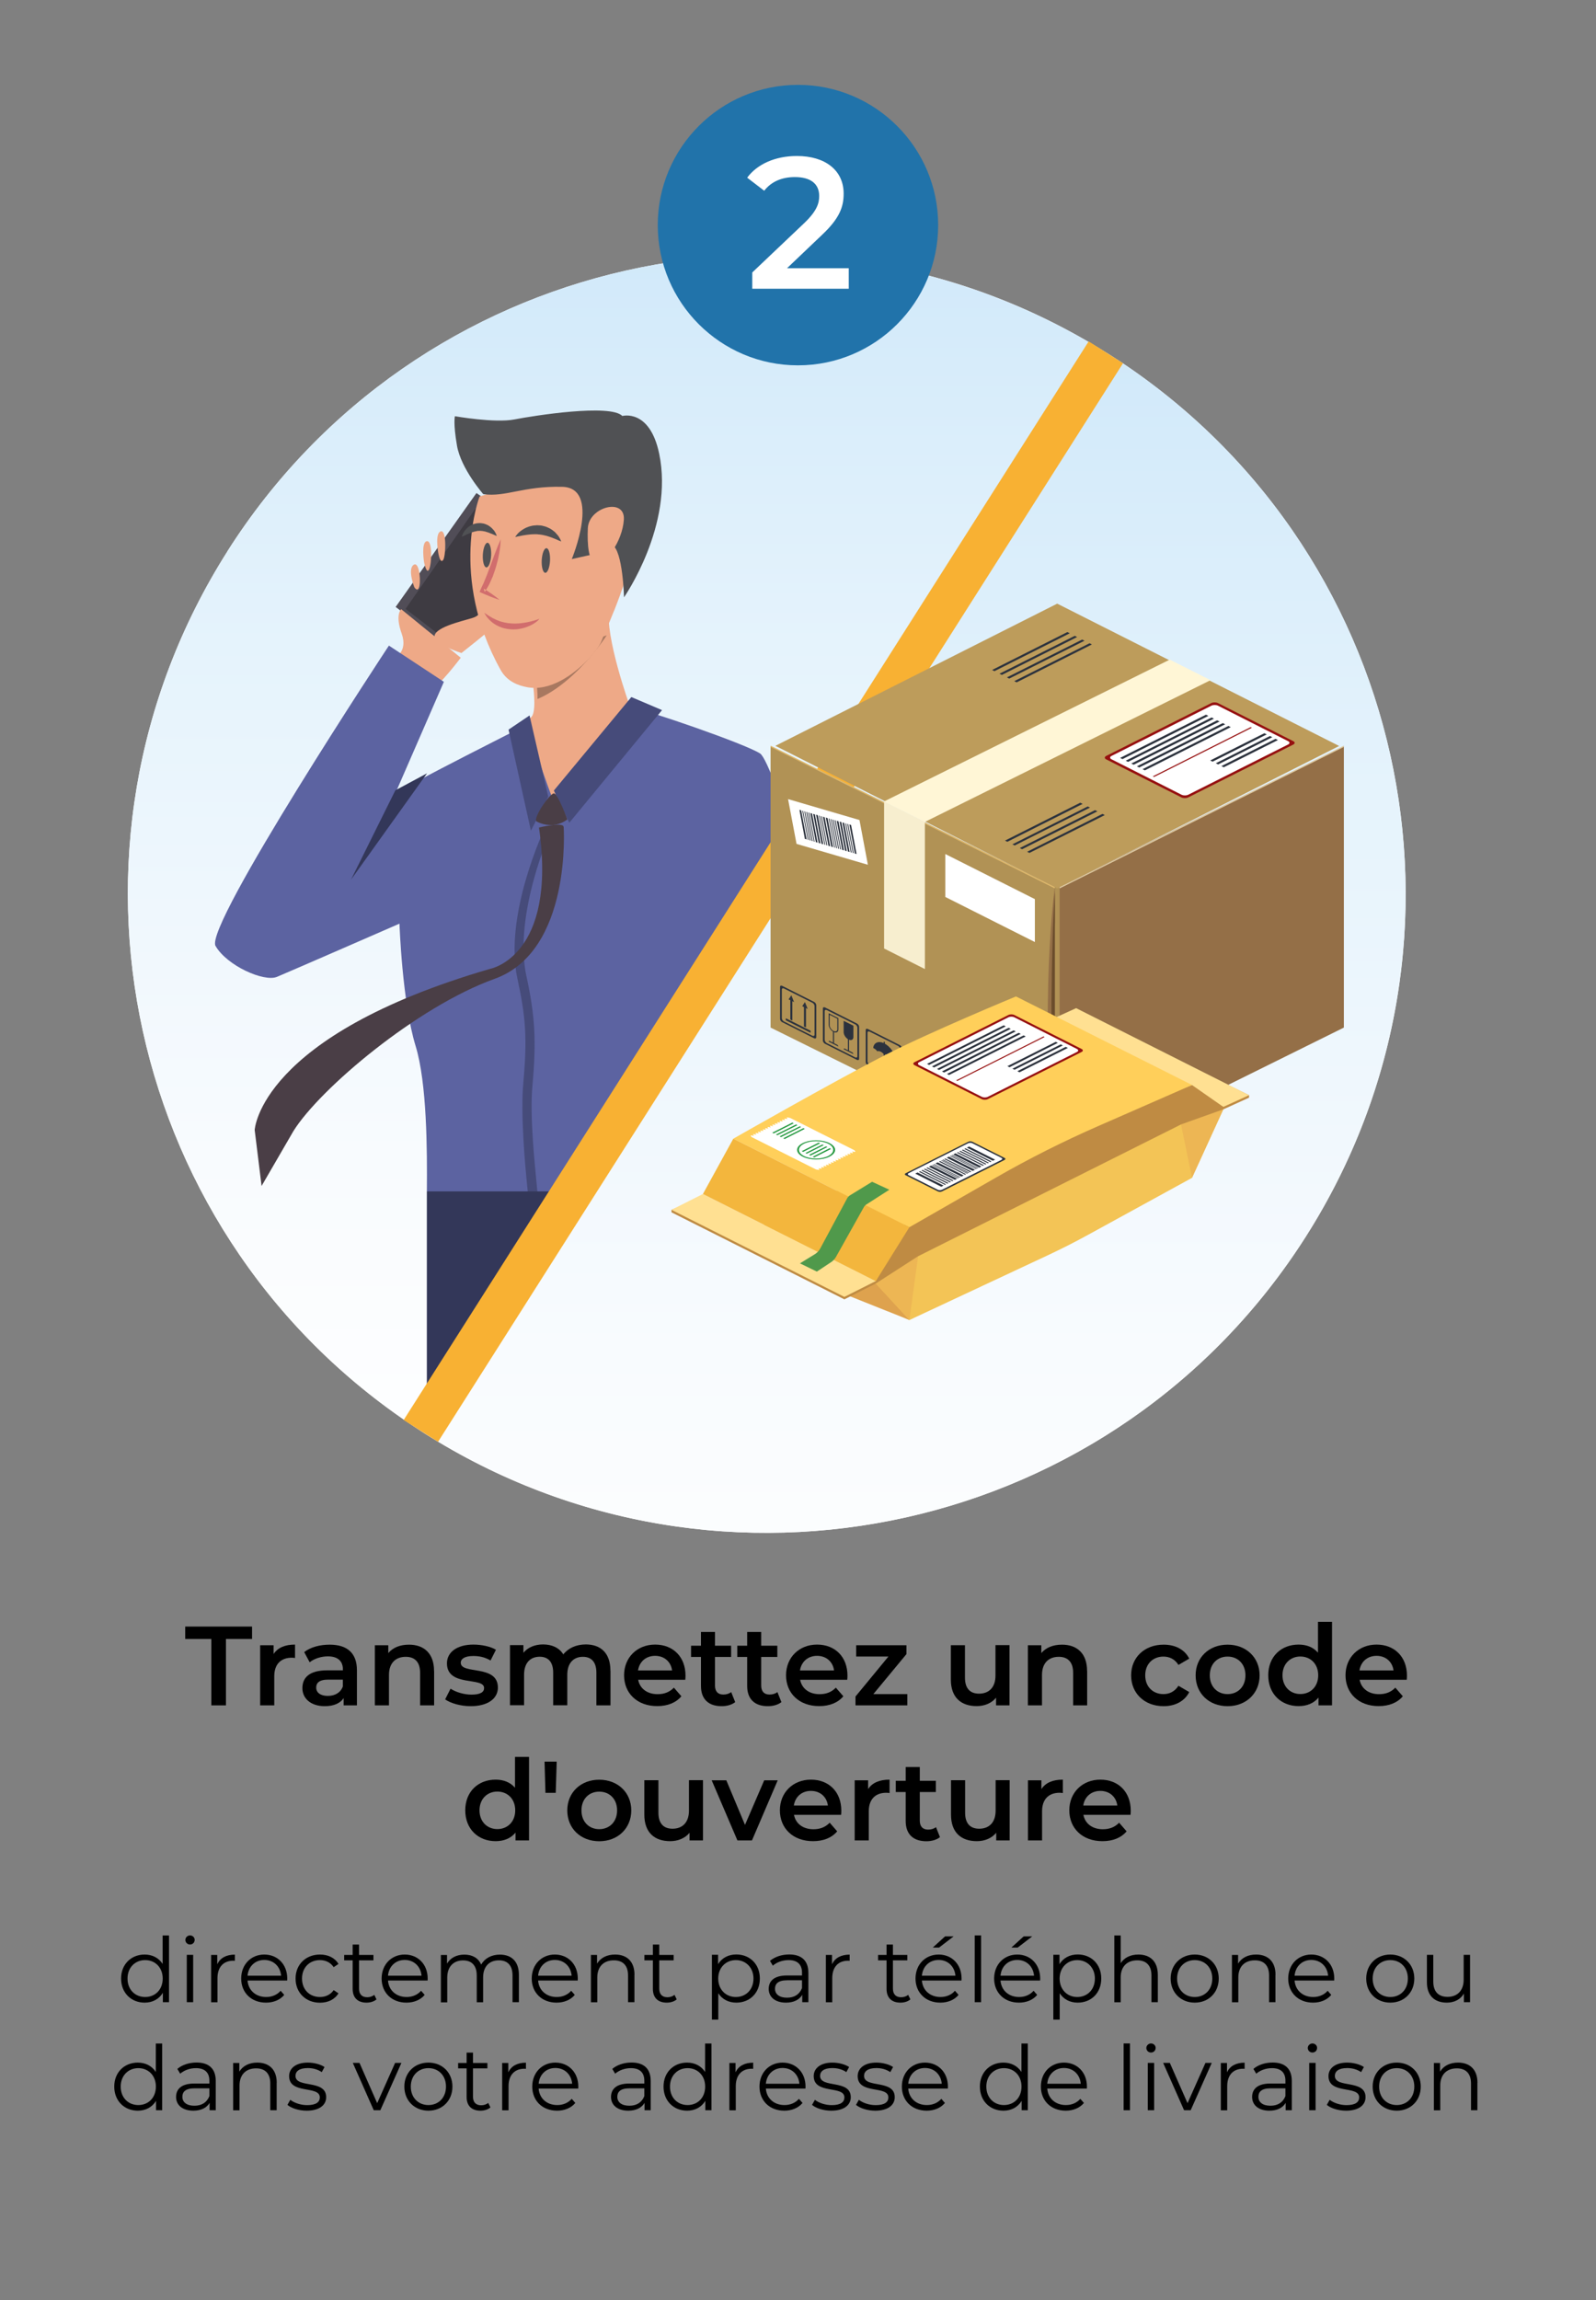 <?xml version="1.0" encoding="UTF-8"?>
<svg id="Calque_2" data-name="Calque 2" xmlns="http://www.w3.org/2000/svg" xmlns:xlink="http://www.w3.org/1999/xlink" viewBox="0 0 212.75 306.56">
  <rect x="0" y="0" width="212.75" height="306.56" fill="#808080" stroke="none"/>
  <defs>
    <style>
      .cls-1 {
        fill: none;
      }

      .cls-2 {
        clip-path: url(#clippath);
      }

      .cls-3 {
        fill: #f8b133;
      }

      .cls-4, .cls-5 {
        fill: #fff;
      }

      .cls-6 {
        fill: #979797;
      }

      .cls-7, .cls-8 {
        fill: #b19255;
      }

      .cls-9 {
        fill: #2173aa;
      }

      .cls-10 {
        fill: #868686;
      }

      .cls-11 {
        fill: url(#Dégradé_sans_nom_10);
      }

      .cls-12 {
        clip-path: url(#clippath-1);
      }

      .cls-13 {
        clip-path: url(#clippath-4);
      }

      .cls-14 {
        clip-path: url(#clippath-3);
      }

      .cls-15 {
        clip-path: url(#clippath-2);
      }

      .cls-16 {
        clip-path: url(#clippath-5);
      }

      .cls-17 {
        fill: url(#Dégradé_sans_nom_10-2);
      }

      .cls-18 {
        fill: #f7eecf;
      }

      .cls-18, .cls-19, .cls-20, .cls-21, .cls-22, .cls-23, .cls-24, .cls-25, .cls-26, .cls-27, .cls-28, .cls-29, .cls-30, .cls-31, .cls-32, .cls-33, .cls-34, .cls-35, .cls-36, .cls-37, .cls-8, .cls-38, .cls-39, .cls-40, .cls-41, .cls-42, .cls-5, .cls-43, .cls-44, .cls-45, .cls-46 {
        fill-rule: evenodd;
      }

      .cls-19 {
        fill: #f3b63d;
      }

      .cls-20 {
        fill: #2c323d;
      }

      .cls-21 {
        fill: #5c63a1;
      }

      .cls-22 {
        fill: #4a3e46;
      }

      .cls-23 {
        fill: #505154;
      }

      .cls-24 {
        fill: #259940;
      }

      .cls-25 {
        fill: #50994b;
      }

      .cls-26 {
        fill: #514d57;
      }

      .cls-27 {
        fill: #464b7a;
      }

      .cls-28 {
        fill: #94816c;
      }

      .cls-29 {
        fill: #3e3b42;
      }

      .cls-30 {
        fill: #961010;
      }

      .cls-31 {
        fill: #a87860;
      }

      .cls-32 {
        fill: #e0cca4;
      }

      .cls-33 {
        fill: #e0b96c;
      }

      .cls-34 {
        fill: #d16d6d;
      }

      .cls-35 {
        fill: #dea24e;
      }

      .cls-36 {
        fill: #bd9c5b;
      }

      .cls-37 {
        fill: #bf8b43;
      }

      .cls-38 {
        fill: #6b4d2c;
      }

      .cls-39 {
        fill: #333759;
      }

      .cls-40 {
        fill: #946f47;
      }

      .cls-41 {
        fill: #fff6d6;
      }

      .cls-42 {
        fill: #f3c456;
      }

      .cls-43 {
        fill: #eea987;
      }

      .cls-44 {
        fill: #ffe092;
      }

      .cls-45 {
        fill: #edb654;
      }

      .cls-46 {
        fill: #ffcf5a;
      }
    </style>
    <clipPath id="clippath">
      <path class="cls-1" d="m30.33,73.46c-25.12,39.55-13.57,91.92,25.77,117.25L147.41,46.96c-39.65-24.84-91.97-13.05-117.09,26.5"/>
    </clipPath>
    <linearGradient id="Dégradé_sans_nom_10" data-name="Dégradé sans nom 10" x1="-2693.59" y1="-6775.64" x2="-2693.17" y2="-6775.64" gradientTransform="translate(-3532430.16 -1404116.31) rotate(-90) scale(521.35 -521.35)" gradientUnits="userSpaceOnUse">
      <stop offset="0" stop-color="#fff"/>
      <stop offset=".22" stop-color="#f8fbfe"/>
      <stop offset=".54" stop-color="#e5f3fc"/>
      <stop offset=".91" stop-color="#c7e4f8"/>
      <stop offset="1" stop-color="#bfe1f8"/>
    </linearGradient>
    <clipPath id="clippath-1">
      <path class="cls-1" d="m174.09,164.78c25.22-39.7,13.48-92.33-26.22-117.54-.15-.1-.3-.19-.45-.28L56.1,190.71c.15.1.3.2.45.29,39.7,25.22,92.32,13.48,117.54-26.22"/>
    </clipPath>
    <linearGradient id="Dégradé_sans_nom_10-2" data-name="Dégradé sans nom 10" x1="-2693.41" y1="-6775.02" x2="-2692.99" y2="-6775.02" gradientTransform="translate(-3684253.2 -1464487.38) rotate(-90) scale(543.82 -543.82)" xlink:href="#Dégradé_sans_nom_10"/>
    <clipPath id="clippath-2">
      <polyline class="cls-1" points="97.75 175.92 163.07 175.92 163.07 144.61 97.75 144.61 97.75 175.92"/>
    </clipPath>
    <clipPath id="clippath-3">
      <polyline class="cls-1" points="111.8 175.92 121.22 175.92 121.22 171.06 111.8 171.06 111.8 175.92"/>
    </clipPath>
    <clipPath id="clippath-4">
      <polyline class="cls-1" points="140.03 147.85 166.5 147.85 166.5 134.69 140.03 134.69 140.03 147.85"/>
    </clipPath>
    <clipPath id="clippath-5">
      <polyline class="cls-1" points="140.03 147.52 166.5 147.52 166.5 134.36 140.03 134.36 140.03 147.52"/>
    </clipPath>
  </defs>
  <g id="Calque_1-2" data-name="Calque 1">
    <g>
      <g>
        <path d="m22.53,257.94v8.9h-.82v-1.25c-.52.85-1.39,1.31-2.43,1.31-1.8,0-3.14-1.31-3.14-3.21s1.34-3.2,3.14-3.2c1.01,0,1.87.43,2.4,1.25v-3.79h.85Zm-.84,5.75c0-1.48-1.01-2.46-2.34-2.46s-2.35.98-2.35,2.46,1.01,2.46,2.35,2.46,2.34-.98,2.34-2.46Z"/>
        <path d="m24.71,258.54c0-.32.28-.6.62-.6s.62.26.62.59c0,.35-.26.62-.62.62s-.62-.28-.62-.61Zm.19,1.99h.85v6.31h-.85v-6.31Z"/>
        <path d="m31.31,260.49v.83c-.07,0-.14-.01-.2-.01-1.32,0-2.12.84-2.12,2.33v3.21h-.85v-6.31h.82v1.24c.4-.84,1.2-1.28,2.36-1.28Z"/>
        <path d="m38.28,263.95h-5.28c.1,1.32,1.1,2.2,2.48,2.2.77,0,1.45-.28,1.93-.83l.48.55c-.56.67-1.44,1.03-2.43,1.03-1.97,0-3.31-1.34-3.31-3.21s1.31-3.2,3.08-3.2,3.06,1.31,3.06,3.2c0,.07-.01.17-.01.26Zm-5.28-.64h4.47c-.11-1.24-1.01-2.1-2.24-2.1s-2.12.86-2.23,2.1Z"/>
        <path d="m39.4,263.69c0-1.88,1.37-3.2,3.25-3.2,1.07,0,1.97.42,2.47,1.25l-.64.43c-.43-.64-1.1-.94-1.83-.94-1.38,0-2.39.98-2.39,2.46s1.01,2.46,2.39,2.46c.73,0,1.4-.29,1.83-.92l.64.43c-.5.82-1.4,1.25-2.47,1.25-1.88,0-3.25-1.33-3.25-3.21Z"/>
        <path d="m50.19,266.46c-.34.3-.84.44-1.33.44-1.19,0-1.85-.67-1.85-1.83v-3.81h-1.13v-.72h1.13v-1.38h.85v1.38h1.92v.72h-1.92v3.77c0,.74.38,1.15,1.09,1.15.35,0,.7-.11.94-.32l.3.61Z"/>
        <path d="m57,263.95h-5.28c.1,1.32,1.1,2.2,2.48,2.2.77,0,1.45-.28,1.93-.83l.48.55c-.56.67-1.44,1.03-2.43,1.03-1.97,0-3.31-1.34-3.31-3.21s1.31-3.2,3.08-3.2,3.06,1.31,3.06,3.2c0,.07-.01.17-.01.26Zm-5.28-.64h4.47c-.11-1.24-1.01-2.1-2.24-2.1s-2.12.86-2.23,2.1Z"/>
        <path d="m69.17,263.18v3.66h-.85v-3.57c0-1.33-.67-2.01-1.81-2.01-1.3,0-2.11.84-2.11,2.28v3.31h-.85v-3.57c0-1.33-.67-2.01-1.82-2.01-1.28,0-2.11.84-2.11,2.28v3.31h-.85v-6.31h.82v1.15c.44-.76,1.26-1.2,2.31-1.2s1.86.44,2.24,1.33c.46-.82,1.36-1.33,2.49-1.33,1.54,0,2.54.89,2.54,2.7Z"/>
        <path d="m77.01,263.95h-5.28c.1,1.32,1.1,2.2,2.48,2.2.77,0,1.45-.28,1.93-.83l.48.55c-.56.67-1.44,1.03-2.43,1.03-1.97,0-3.31-1.34-3.31-3.21s1.31-3.2,3.08-3.2,3.06,1.31,3.06,3.2c0,.07-.01.17-.01.26Zm-5.28-.64h4.47c-.11-1.24-1.01-2.1-2.24-2.1s-2.12.86-2.23,2.1Z"/>
        <path d="m84.57,263.18v3.66h-.85v-3.57c0-1.33-.7-2.01-1.89-2.01-1.36,0-2.21.84-2.21,2.28v3.31h-.85v-6.31h.82v1.16c.46-.77,1.31-1.21,2.4-1.21,1.54,0,2.59.89,2.59,2.7Z"/>
        <path d="m90.21,266.46c-.34.3-.84.44-1.33.44-1.19,0-1.85-.67-1.85-1.83v-3.81h-1.13v-.72h1.13v-1.38h.85v1.38h1.92v.72h-1.92v3.77c0,.74.38,1.15,1.09,1.15.35,0,.7-.11.94-.32l.3.61Z"/>
        <path d="m101.29,263.69c0,1.92-1.34,3.21-3.14,3.21-1.01,0-1.87-.43-2.4-1.25v3.51h-.85v-8.64h.82v1.25c.52-.84,1.39-1.29,2.43-1.29,1.8,0,3.14,1.29,3.14,3.2Zm-.85,0c0-1.46-1.02-2.46-2.35-2.46s-2.35,1-2.35,2.46,1.01,2.46,2.35,2.46,2.35-.98,2.35-2.46Z"/>
        <path d="m107.76,262.93v3.91h-.82v-.98c-.38.65-1.13,1.04-2.17,1.04-1.43,0-2.3-.74-2.3-1.83,0-.97.62-1.79,2.44-1.79h2v-.38c0-1.08-.61-1.67-1.79-1.67-.82,0-1.58.29-2.1.74l-.38-.64c.64-.54,1.57-.85,2.57-.85,1.63,0,2.55.82,2.55,2.45Zm-.85,2.02v-1.03h-1.98c-1.22,0-1.62.48-1.62,1.13,0,.73.59,1.19,1.6,1.19s1.67-.46,2-1.28Z"/>
        <path d="m113.26,260.49v.83c-.07,0-.14-.01-.2-.01-1.32,0-2.12.84-2.12,2.33v3.21h-.85v-6.31h.82v1.24c.4-.84,1.2-1.28,2.36-1.28Z"/>
        <path d="m121.36,266.46c-.34.3-.84.44-1.33.44-1.19,0-1.85-.67-1.85-1.83v-3.81h-1.13v-.72h1.13v-1.38h.85v1.38h1.92v.72h-1.92v3.77c0,.74.38,1.15,1.09,1.15.35,0,.7-.11.94-.32l.3.61Z"/>
        <path d="m128.17,263.95h-5.28c.1,1.32,1.1,2.2,2.48,2.2.77,0,1.45-.28,1.93-.83l.48.55c-.56.67-1.44,1.03-2.43,1.03-1.97,0-3.31-1.34-3.31-3.21s1.31-3.2,3.08-3.2,3.06,1.31,3.06,3.2c0,.07-.01.17-.01.26Zm-5.28-.64h4.47c-.11-1.24-1.01-2.1-2.24-2.1s-2.12.86-2.23,2.1Zm2.29-3.75h-.84l1.64-1.49h1.14l-1.94,1.49Z"/>
        <path d="m129.93,257.94h.85v8.9h-.85v-8.9Z"/>
        <path d="m138.65,263.95h-5.28c.1,1.32,1.1,2.2,2.48,2.2.77,0,1.45-.28,1.93-.83l.48.55c-.56.67-1.44,1.03-2.43,1.03-1.97,0-3.31-1.34-3.31-3.21s1.31-3.2,3.08-3.2,3.06,1.31,3.06,3.2c0,.07-.01.17-.01.26Zm-5.28-.64h4.47c-.11-1.24-1.01-2.1-2.24-2.1s-2.12.86-2.23,2.1Zm2.29-3.75h-.84l1.64-1.49h1.14l-1.94,1.49Z"/>
        <path d="m146.8,263.69c0,1.92-1.34,3.21-3.14,3.21-1.01,0-1.87-.43-2.4-1.25v3.51h-.85v-8.64h.82v1.25c.52-.84,1.39-1.29,2.43-1.29,1.8,0,3.14,1.29,3.14,3.2Zm-.85,0c0-1.46-1.02-2.46-2.35-2.46s-2.35,1-2.35,2.46,1.01,2.46,2.35,2.46,2.35-.98,2.35-2.46Z"/>
        <path d="m154.34,263.18v3.66h-.85v-3.57c0-1.33-.7-2.01-1.89-2.01-1.36,0-2.21.84-2.21,2.28v3.31h-.85v-8.9h.85v3.69c.47-.73,1.29-1.15,2.36-1.15,1.54,0,2.59.89,2.59,2.7Z"/>
        <path d="m156.05,263.69c0-1.87,1.37-3.2,3.21-3.2s3.2,1.33,3.2,3.2-1.35,3.21-3.2,3.21-3.21-1.34-3.21-3.21Zm5.55,0c0-1.48-1-2.46-2.34-2.46s-2.35.98-2.35,2.46,1.01,2.46,2.35,2.46,2.34-.98,2.34-2.46Z"/>
        <path d="m170.02,263.18v3.66h-.85v-3.57c0-1.33-.7-2.01-1.89-2.01-1.36,0-2.21.84-2.21,2.28v3.31h-.85v-6.31h.82v1.16c.46-.77,1.31-1.21,2.4-1.21,1.54,0,2.59.89,2.59,2.7Z"/>
        <path d="m177.85,263.95h-5.28c.1,1.32,1.1,2.2,2.48,2.2.77,0,1.45-.28,1.93-.83l.48.55c-.56.67-1.44,1.03-2.43,1.03-1.97,0-3.31-1.34-3.31-3.21s1.31-3.2,3.08-3.2,3.06,1.31,3.06,3.2c0,.07-.01.17-.01.26Zm-5.28-.64h4.47c-.11-1.24-1.01-2.1-2.24-2.1s-2.12.86-2.23,2.1Z"/>
        <path d="m182.12,263.69c0-1.87,1.37-3.2,3.21-3.2s3.2,1.33,3.2,3.2-1.35,3.21-3.2,3.21-3.21-1.34-3.21-3.21Zm5.55,0c0-1.48-1-2.46-2.34-2.46s-2.35.98-2.35,2.46,1.01,2.46,2.35,2.46,2.34-.98,2.34-2.46Z"/>
        <path d="m195.96,260.53v6.31h-.82v-1.15c-.44.77-1.26,1.21-2.27,1.21-1.61,0-2.66-.9-2.66-2.71v-3.66h.85v3.57c0,1.34.7,2.03,1.9,2.03,1.32,0,2.15-.85,2.15-2.29v-3.31h.85Z"/>
        <path d="m21.62,272.34v8.9h-.82v-1.25c-.52.85-1.39,1.31-2.43,1.31-1.8,0-3.14-1.31-3.14-3.21s1.34-3.2,3.14-3.2c1.01,0,1.87.43,2.4,1.25v-3.79h.85Zm-.84,5.75c0-1.48-1.01-2.46-2.34-2.46s-2.35.98-2.35,2.46,1.01,2.46,2.35,2.46,2.34-.98,2.34-2.46Z"/>
        <path d="m28.76,277.33v3.91h-.82v-.98c-.38.65-1.13,1.04-2.17,1.04-1.43,0-2.3-.74-2.3-1.83,0-.97.62-1.79,2.44-1.79h2v-.38c0-1.08-.61-1.67-1.79-1.67-.82,0-1.58.29-2.1.74l-.38-.64c.64-.54,1.57-.85,2.57-.85,1.63,0,2.55.82,2.55,2.45Zm-.85,2.02v-1.03h-1.98c-1.22,0-1.62.48-1.62,1.13,0,.73.59,1.19,1.6,1.19s1.67-.46,2-1.28Z"/>
        <path d="m36.88,277.58v3.66h-.85v-3.57c0-1.33-.7-2.01-1.89-2.01-1.36,0-2.21.84-2.21,2.28v3.31h-.85v-6.31h.82v1.16c.46-.77,1.31-1.21,2.4-1.21,1.54,0,2.59.89,2.59,2.7Z"/>
        <path d="m38.32,280.52l.38-.67c.5.4,1.36.71,2.24.71,1.2,0,1.69-.41,1.69-1.03,0-1.64-4.09-.35-4.09-2.84,0-1.03.89-1.8,2.49-1.8.82,0,1.7.23,2.23.59l-.37.68c-.55-.38-1.21-.54-1.86-.54-1.14,0-1.64.44-1.64,1.04,0,1.7,4.09.42,4.09,2.84,0,1.09-.96,1.8-2.6,1.8-1.04,0-2.05-.33-2.57-.78Z"/>
        <path d="m53.51,274.93l-2.81,6.31h-.88l-2.79-6.31h.89l2.36,5.37,2.39-5.37h.84Z"/>
        <path d="m53.9,278.09c0-1.87,1.37-3.2,3.21-3.2s3.2,1.33,3.2,3.2-1.35,3.21-3.2,3.21-3.21-1.34-3.21-3.21Zm5.55,0c0-1.48-1-2.46-2.34-2.46s-2.35.98-2.35,2.46,1.01,2.46,2.35,2.46,2.34-.98,2.34-2.46Z"/>
        <path d="m65.38,280.86c-.34.3-.84.44-1.33.44-1.19,0-1.85-.67-1.85-1.83v-3.81h-1.13v-.72h1.13v-1.38h.85v1.38h1.92v.72h-1.92v3.77c0,.74.38,1.15,1.09,1.15.35,0,.7-.11.94-.32l.3.61Z"/>
        <path d="m70.11,274.89v.83c-.07,0-.14-.01-.2-.01-1.32,0-2.12.84-2.12,2.33v3.21h-.85v-6.31h.82v1.24c.4-.84,1.2-1.28,2.36-1.28Z"/>
        <path d="m77.08,278.35h-5.28c.1,1.32,1.1,2.2,2.48,2.2.77,0,1.45-.28,1.93-.83l.48.55c-.56.67-1.44,1.03-2.43,1.03-1.97,0-3.31-1.34-3.31-3.21s1.31-3.2,3.08-3.2,3.06,1.31,3.06,3.2c0,.07-.01.17-.01.26Zm-5.28-.64h4.47c-.11-1.24-1.01-2.1-2.24-2.1s-2.12.86-2.23,2.1Z"/>
        <path d="m86.74,277.33v3.91h-.82v-.98c-.38.65-1.13,1.04-2.17,1.04-1.43,0-2.3-.74-2.3-1.83,0-.97.62-1.79,2.44-1.79h2v-.38c0-1.08-.61-1.67-1.79-1.67-.82,0-1.58.29-2.1.74l-.38-.64c.64-.54,1.57-.85,2.57-.85,1.63,0,2.55.82,2.55,2.45Zm-.85,2.02v-1.03h-1.98c-1.22,0-1.62.48-1.62,1.13,0,.73.59,1.19,1.6,1.19s1.67-.46,2-1.28Z"/>
        <path d="m94.84,272.34v8.9h-.82v-1.25c-.52.85-1.39,1.31-2.43,1.31-1.8,0-3.14-1.31-3.14-3.21s1.34-3.2,3.14-3.2c1.01,0,1.87.43,2.4,1.25v-3.79h.85Zm-.84,5.75c0-1.48-1.01-2.46-2.34-2.46s-2.35.98-2.35,2.46,1.01,2.46,2.35,2.46,2.34-.98,2.34-2.46Z"/>
        <path d="m100.4,274.89v.83c-.07,0-.14-.01-.2-.01-1.32,0-2.12.84-2.12,2.33v3.21h-.85v-6.31h.82v1.24c.4-.84,1.2-1.28,2.36-1.28Z"/>
        <path d="m107.37,278.35h-5.28c.1,1.32,1.1,2.2,2.48,2.2.77,0,1.45-.28,1.93-.83l.48.55c-.56.67-1.44,1.03-2.43,1.03-1.97,0-3.31-1.34-3.31-3.21s1.31-3.2,3.08-3.2,3.06,1.31,3.06,3.2c0,.07-.01.17-.01.26Zm-5.28-.64h4.47c-.11-1.24-1.01-2.1-2.24-2.1s-2.12.86-2.23,2.1Z"/>
        <path d="m108.25,280.52l.38-.67c.5.4,1.36.71,2.24.71,1.2,0,1.69-.41,1.69-1.03,0-1.64-4.09-.35-4.09-2.84,0-1.03.89-1.8,2.49-1.8.82,0,1.7.23,2.23.59l-.37.68c-.55-.38-1.21-.54-1.86-.54-1.14,0-1.64.44-1.64,1.04,0,1.7,4.09.42,4.09,2.84,0,1.09-.96,1.8-2.6,1.8-1.04,0-2.05-.33-2.57-.78Z"/>
        <path d="m114.11,280.52l.38-.67c.5.4,1.36.71,2.24.71,1.2,0,1.69-.41,1.69-1.03,0-1.64-4.09-.35-4.09-2.84,0-1.03.89-1.8,2.49-1.8.82,0,1.7.23,2.23.59l-.37.68c-.55-.38-1.21-.54-1.86-.54-1.14,0-1.64.44-1.64,1.04,0,1.7,4.09.42,4.09,2.84,0,1.09-.96,1.8-2.6,1.8-1.04,0-2.05-.33-2.57-.78Z"/>
        <path d="m126.35,278.35h-5.28c.1,1.32,1.1,2.2,2.48,2.2.77,0,1.45-.28,1.93-.83l.48.55c-.56.67-1.44,1.03-2.43,1.03-1.97,0-3.31-1.34-3.31-3.21s1.31-3.2,3.08-3.2,3.06,1.31,3.06,3.2c0,.07-.01.17-.01.26Zm-5.28-.64h4.47c-.11-1.24-1.01-2.1-2.24-2.1s-2.12.86-2.23,2.1Z"/>
        <path d="m137.01,272.34v8.9h-.82v-1.25c-.52.85-1.39,1.31-2.43,1.31-1.8,0-3.14-1.31-3.14-3.21s1.34-3.2,3.14-3.2c1.01,0,1.87.43,2.4,1.25v-3.79h.85Zm-.84,5.75c0-1.48-1.01-2.46-2.34-2.46s-2.35.98-2.35,2.46,1.01,2.46,2.35,2.46,2.34-.98,2.34-2.46Z"/>
        <path d="m144.88,278.35h-5.28c.1,1.32,1.1,2.2,2.48,2.2.77,0,1.45-.28,1.93-.83l.48.55c-.56.67-1.44,1.03-2.43,1.03-1.97,0-3.31-1.34-3.31-3.21s1.31-3.2,3.08-3.2,3.06,1.31,3.06,3.2c0,.07-.01.17-.01.26Zm-5.28-.64h4.47c-.11-1.24-1.01-2.1-2.24-2.1s-2.12.86-2.23,2.1Z"/>
        <path d="m149.78,272.34h.85v8.9h-.85v-8.9Z"/>
        <path d="m152.81,272.94c0-.32.28-.6.62-.6s.62.26.62.59c0,.35-.26.62-.62.62s-.62-.28-.62-.61Zm.19,1.99h.85v6.31h-.85v-6.31Z"/>
        <path d="m161.53,274.93l-2.81,6.31h-.88l-2.79-6.31h.89l2.36,5.37,2.39-5.37h.84Z"/>
        <path d="m165.91,274.89v.83c-.07,0-.14-.01-.2-.01-1.32,0-2.12.84-2.12,2.33v3.21h-.85v-6.31h.82v1.24c.4-.84,1.2-1.28,2.36-1.28Z"/>
        <path d="m172.2,277.33v3.91h-.82v-.98c-.38.65-1.13,1.04-2.17,1.04-1.43,0-2.3-.74-2.3-1.83,0-.97.62-1.79,2.44-1.79h2v-.38c0-1.08-.61-1.67-1.79-1.67-.82,0-1.58.29-2.1.74l-.38-.64c.64-.54,1.57-.85,2.57-.85,1.63,0,2.55.82,2.55,2.45Zm-.85,2.02v-1.03h-1.98c-1.22,0-1.62.48-1.62,1.13,0,.73.59,1.19,1.6,1.19s1.67-.46,2-1.28Z"/>
        <path d="m174.33,272.94c0-.32.28-.6.62-.6s.62.26.62.59c0,.35-.26.62-.62.62s-.62-.28-.62-.61Zm.19,1.99h.85v6.31h-.85v-6.31Z"/>
        <path d="m176.87,280.52l.38-.67c.5.4,1.36.71,2.24.71,1.2,0,1.69-.41,1.69-1.03,0-1.64-4.09-.35-4.09-2.84,0-1.03.89-1.8,2.49-1.8.82,0,1.7.23,2.23.59l-.37.68c-.55-.38-1.21-.54-1.86-.54-1.14,0-1.64.44-1.64,1.04,0,1.7,4.09.42,4.09,2.84,0,1.09-.96,1.8-2.6,1.8-1.04,0-2.05-.33-2.57-.78Z"/>
        <path d="m182.98,278.09c0-1.87,1.37-3.2,3.21-3.2s3.2,1.33,3.2,3.2-1.35,3.21-3.2,3.21-3.21-1.34-3.21-3.21Zm5.55,0c0-1.48-1-2.46-2.34-2.46s-2.35.98-2.35,2.46,1.01,2.46,2.35,2.46,2.34-.98,2.34-2.46Z"/>
        <path d="m196.94,277.58v3.66h-.85v-3.57c0-1.33-.7-2.01-1.89-2.01-1.36,0-2.21.84-2.21,2.28v3.31h-.85v-6.31h.82v1.16c.46-.77,1.31-1.21,2.4-1.21,1.54,0,2.59.89,2.59,2.7Z"/>
      </g>
      <g>
        <path d="m28.17,218.43h-3.48v-1.65h8.91v1.65h-3.48v8.85h-1.95v-8.85Z"/>
        <path d="m39.33,219.18v1.79c-.17-.03-.3-.04-.44-.04-1.42,0-2.33.84-2.33,2.47v3.88h-1.88v-8.01h1.79v1.17c.54-.84,1.52-1.26,2.85-1.26Z"/>
        <path d="m47.58,222.59v4.69h-1.77v-.97c-.45.69-1.32,1.08-2.52,1.08-1.83,0-2.98-1.01-2.98-2.4s.9-2.38,3.33-2.38h2.07v-.12c0-1.09-.66-1.74-2-1.74-.9,0-1.83.3-2.43.79l-.73-1.36c.85-.66,2.1-.99,3.39-.99,2.31,0,3.64,1.09,3.64,3.41Zm-1.88,2.19v-.93h-1.93c-1.28,0-1.62.48-1.62,1.06,0,.67.57,1.11,1.53,1.11s1.71-.42,2.02-1.25Z"/>
        <path d="m57.87,222.69v4.59h-1.87v-4.35c0-1.42-.71-2.12-1.91-2.12-1.33,0-2.24.81-2.24,2.42v4.05h-1.88v-8.01h1.79v1.04c.62-.74,1.59-1.12,2.76-1.12,1.92,0,3.34,1.09,3.34,3.51Z"/>
        <path d="m59.34,226.48l.72-1.42c.71.46,1.79.79,2.79.79,1.18,0,1.68-.33,1.68-.88,0-1.53-4.95-.09-4.95-3.29,0-1.51,1.37-2.5,3.53-2.5,1.06,0,2.28.25,3,.69l-.72,1.43c-.76-.45-1.53-.6-2.29-.6-1.14,0-1.68.38-1.68.9,0,1.62,4.95.18,4.95,3.31,0,1.5-1.38,2.48-3.63,2.48-1.33,0-2.67-.39-3.39-.9Z"/>
        <path d="m81.38,222.69v4.59h-1.88v-4.35c0-1.42-.66-2.12-1.8-2.12-1.23,0-2.08.81-2.08,2.4v4.06h-1.88v-4.35c0-1.42-.66-2.12-1.8-2.12-1.24,0-2.08.81-2.08,2.4v4.06h-1.88v-8.01h1.79v1.02c.6-.72,1.53-1.11,2.62-1.11,1.17,0,2.15.43,2.7,1.33.64-.83,1.72-1.33,3-1.33,1.93,0,3.28,1.09,3.28,3.51Z"/>
        <path d="m91.35,223.87h-6.28c.22,1.17,1.2,1.92,2.59,1.92.9,0,1.6-.28,2.17-.87l1,1.15c-.72.86-1.84,1.31-3.22,1.31-2.69,0-4.42-1.73-4.42-4.11s1.75-4.09,4.14-4.09,4.05,1.63,4.05,4.14c0,.15-.01.38-.03.55Zm-6.3-1.24h4.54c-.15-1.16-1.04-1.95-2.26-1.95s-2.1.78-2.28,1.95Z"/>
        <path d="m98,226.85c-.45.36-1.12.54-1.8.54-1.75,0-2.76-.93-2.76-2.7v-3.86h-1.32v-1.5h1.32v-1.83h1.87v1.83h2.15v1.5h-2.15v3.81c0,.78.39,1.2,1.11,1.2.39,0,.76-.1,1.05-.33l.53,1.33Z"/>
        <path d="m104.16,226.85c-.45.36-1.12.54-1.8.54-1.75,0-2.76-.93-2.76-2.7v-3.86h-1.32v-1.5h1.32v-1.83h1.87v1.83h2.15v1.5h-2.15v3.81c0,.78.39,1.2,1.11,1.2.39,0,.76-.1,1.05-.33l.53,1.33Z"/>
        <path d="m112.94,223.87h-6.28c.22,1.17,1.2,1.92,2.59,1.92.9,0,1.6-.28,2.17-.87l1,1.15c-.72.86-1.84,1.31-3.22,1.31-2.69,0-4.42-1.73-4.42-4.11s1.75-4.09,4.14-4.09,4.05,1.63,4.05,4.14c0,.15-.01.38-.03.55Zm-6.3-1.24h4.54c-.15-1.16-1.04-1.95-2.26-1.95s-2.1.78-2.28,1.95Z"/>
        <path d="m120.95,225.78v1.5h-6.91v-1.18l4.39-5.33h-4.3v-1.5h6.7v1.18l-4.41,5.33h4.53Z"/>
        <path d="m134.57,219.27v8.01h-1.79v-1.02c-.6.73-1.54,1.12-2.58,1.12-2.06,0-3.45-1.12-3.45-3.54v-4.58h1.88v4.32c0,1.45.69,2.14,1.88,2.14,1.3,0,2.19-.81,2.19-2.42v-4.05h1.88Z"/>
        <path d="m144.92,222.69v4.59h-1.87v-4.35c0-1.42-.71-2.12-1.91-2.12-1.33,0-2.24.81-2.24,2.42v4.05h-1.88v-8.01h1.79v1.04c.62-.74,1.59-1.12,2.76-1.12,1.92,0,3.34,1.09,3.34,3.51Z"/>
        <path d="m150.78,223.28c0-2.4,1.8-4.09,4.33-4.09,1.56,0,2.8.64,3.42,1.86l-1.44.84c-.48-.77-1.2-1.11-2-1.11-1.38,0-2.43.96-2.43,2.5s1.05,2.5,2.43,2.5c.79,0,1.51-.34,2-1.11l1.44.84c-.61,1.2-1.86,1.88-3.42,1.88-2.54,0-4.33-1.71-4.33-4.11Z"/>
        <path d="m159.38,223.28c0-2.4,1.8-4.09,4.26-4.09s4.27,1.7,4.27,4.09-1.79,4.11-4.27,4.11-4.26-1.71-4.26-4.11Zm6.64,0c0-1.53-1.02-2.5-2.38-2.5s-2.37.97-2.37,2.5,1.02,2.5,2.37,2.5,2.38-.97,2.38-2.5Z"/>
        <path d="m177.56,216.15v11.13h-1.8v-1.04c-.63.77-1.56,1.14-2.65,1.14-2.33,0-4.05-1.62-4.05-4.11s1.72-4.09,4.05-4.09c1.03,0,1.95.34,2.58,1.08v-4.11h1.87Zm-1.84,7.12c0-1.53-1.04-2.5-2.38-2.5s-2.38.97-2.38,2.5,1.04,2.5,2.38,2.5,2.38-.97,2.38-2.5Z"/>
        <path d="m187.52,223.87h-6.28c.22,1.17,1.2,1.92,2.59,1.92.9,0,1.6-.28,2.17-.87l1,1.15c-.72.86-1.84,1.31-3.22,1.31-2.69,0-4.42-1.73-4.42-4.11s1.75-4.09,4.14-4.09,4.05,1.63,4.05,4.14c0,.15-.01.38-.03.55Zm-6.3-1.24h4.54c-.15-1.16-1.04-1.95-2.26-1.95s-2.1.78-2.28,1.95Z"/>
        <path d="m70.52,234.15v11.13h-1.8v-1.04c-.63.77-1.56,1.14-2.65,1.14-2.33,0-4.05-1.62-4.05-4.11s1.72-4.09,4.05-4.09c1.03,0,1.95.34,2.58,1.08v-4.11h1.88Zm-1.84,7.12c0-1.53-1.04-2.5-2.38-2.5s-2.38.97-2.38,2.5,1.04,2.5,2.38,2.5,2.38-.97,2.38-2.5Z"/>
        <path d="m72.59,234.78h1.62l-.13,4.16h-1.37l-.12-4.16Z"/>
        <path d="m75.62,241.28c0-2.4,1.8-4.09,4.26-4.09s4.27,1.7,4.27,4.09-1.79,4.11-4.27,4.11-4.26-1.71-4.26-4.11Zm6.64,0c0-1.53-1.02-2.5-2.38-2.5s-2.37.97-2.37,2.5,1.02,2.5,2.37,2.5,2.38-.97,2.38-2.5Z"/>
        <path d="m93.71,237.27v8.01h-1.79v-1.02c-.6.73-1.54,1.12-2.58,1.12-2.06,0-3.45-1.12-3.45-3.54v-4.58h1.88v4.32c0,1.45.69,2.14,1.88,2.14,1.3,0,2.19-.81,2.19-2.42v-4.05h1.88Z"/>
        <path d="m103.67,237.27l-3.43,8.01h-1.94l-3.43-8.01h1.95l2.49,5.94,2.56-5.94h1.8Z"/>
        <path d="m112.12,241.87h-6.28c.22,1.17,1.2,1.92,2.59,1.92.9,0,1.6-.28,2.17-.87l1,1.15c-.72.86-1.84,1.31-3.22,1.31-2.69,0-4.42-1.73-4.42-4.11s1.75-4.09,4.14-4.09,4.05,1.63,4.05,4.14c0,.15-.01.38-.03.55Zm-6.3-1.24h4.54c-.15-1.16-1.04-1.95-2.26-1.95s-2.1.78-2.28,1.95Z"/>
        <path d="m118.58,237.18v1.79c-.17-.03-.3-.04-.44-.04-1.42,0-2.33.84-2.33,2.47v3.88h-1.88v-8.01h1.79v1.17c.54-.84,1.52-1.26,2.85-1.26Z"/>
        <path d="m125.29,244.85c-.45.36-1.12.54-1.8.54-1.75,0-2.76-.93-2.76-2.7v-3.86h-1.32v-1.5h1.32v-1.83h1.88v1.83h2.14v1.5h-2.14v3.81c0,.78.39,1.2,1.11,1.2.39,0,.76-.1,1.05-.33l.53,1.33Z"/>
        <path d="m134.59,237.27v8.01h-1.79v-1.02c-.6.73-1.54,1.12-2.58,1.12-2.06,0-3.45-1.12-3.45-3.54v-4.58h1.88v4.32c0,1.45.69,2.14,1.88,2.14,1.3,0,2.19-.81,2.19-2.42v-4.05h1.88Z"/>
        <path d="m141.68,237.18v1.79c-.17-.03-.3-.04-.44-.04-1.42,0-2.33.84-2.33,2.47v3.88h-1.88v-8.01h1.79v1.17c.54-.84,1.52-1.26,2.85-1.26Z"/>
        <path d="m150.7,241.87h-6.28c.22,1.17,1.2,1.92,2.59,1.92.9,0,1.6-.28,2.17-.87l1,1.15c-.72.86-1.84,1.31-3.22,1.31-2.69,0-4.42-1.73-4.42-4.11s1.75-4.09,4.14-4.09,4.05,1.63,4.05,4.14c0,.15-.01.38-.03.55Zm-6.3-1.24h4.54c-.15-1.16-1.04-1.95-2.26-1.95s-2.1.78-2.28,1.95Z"/>
      </g>
      <rect class="cls-1" width="212.75" height="306.56"/>
      <g>
        <path class="cls-4" d="m30.33,73.46c-25.12,39.55-13.57,91.92,25.77,117.25L147.41,46.96c-39.65-24.84-91.97-13.05-117.09,26.5"/>
        <g class="cls-2">
          <path class="cls-11" d="m102.28,33.95c-28.17,0-55.73,13.96-71.96,39.5-9,14.17-13.3,30-13.29,45.63.02,27.99,13.82,55.37,39.06,71.62h0l2.67-4.2h-1.87v-27.73h0c.05-5.5.02-14.41-1.5-19.38-1.8-5.87-2.15-16.3-2.15-16.3,0,0-14.62,6.38-16.33,7.09-.22.09-.5.14-.82.14-2.12,0-6.03-1.95-7.38-4.26-1.55-2.66,23.11-40.03,23.11-40.03l7.33,4.83-6.48,14.89c.84-.75,18.22-9.52,18.22-9.52,0,0,12.72-1.77,13.85-1.77h.02c1.01.02,14.51,4.63,16.54,5.95.79.51,2.65,5.6,4.7,11.73l40.89-64.37h0l.51-.8c-14.04-8.8-29.68-13-45.13-13"/>
        </g>
        <polygon class="cls-26" points="60.02 86.41 72.24 71.75 63.51 65.71 52.74 80.89 60.02 86.41"/>
        <polygon class="cls-29" points="60.37 86.01 70.91 73.15 63.35 67.82 54.06 81.15 60.37 86.01"/>
        <path class="cls-43" d="m52.5,87.73s1.95-.77,1.04-3.3c-.91-2.53-.06-3.24-.06-3.24l7.94,6.47s-2.98,3.96-4,4.23c-1.02.27-5.79-2.62-4.92-4.16"/>
        <path class="cls-43" d="m61.53,87.02s4.22-3.33,4.6-3.79c.38-.47,2.19-2.56,2.89-3.76.7-1.2-2.59-.52-3.42.74-.83,1.25-1.65,1.68-2.29,2.02-.64.33-4.65,1.06-5.31,2.28s3.53,2.53,3.53,2.53"/>
        <path class="cls-43" d="m55.23,78.26s.5.82.69-.22c.19-1.05-.12-3.37-.85-2.71-.73.66.16,2.94.16,2.94"/>
        <path class="cls-43" d="m56.53,74.93s.34,1.76.69.91c.35-.85.43-3.88-.34-3.71-.77.17-.35,2.81-.35,2.81"/>
        <path class="cls-43" d="m58.37,73.34s.23,1.92.7,1.3c.35-.47.5-3.99-.29-3.83-.79.17-.41,2.52-.41,2.52"/>
        <path class="cls-21" d="m128.23,167.49c-1.81-.25-16.29-15.35-22.32-22.83-1.25-1.56-2.14-2.78-2.47-3.48-1.93-4.04-5.02-16.34-5.02-16.34,0,0-3.03,13.11-2.89,19.22.06,2.72-.13,15.53-.36,18.86-3.18,1.98-6.64.61-10.31-.75-2.73-1.01-5.59-2.03-8.54-1.67-6.75.83-13.34.17-19.42-1.72.05-5.5.02-14.41-1.5-19.38-1.8-5.87-2.15-16.3-2.15-16.3,0,0-14.62,6.38-16.33,7.09-1.71.71-6.65-1.46-8.19-4.12-1.55-2.66,23.11-40.03,23.11-40.03l7.33,4.83-6.48,14.89c.84-.75,18.22-9.52,18.22-9.52,0,0,12.86-1.79,13.87-1.77,1.01.02,14.51,4.63,16.54,5.95,1.82,1.18,9.28,26.51,11.68,33.09.27.75.48,1.25.61,1.45,1.25,1.98,21.69,27.97,21.69,27.97,0,0-4.86,4.87-7.05,4.57"/>
        <path class="cls-43" d="m83.91,93.95c-.14,1.64-10.3,12.38-10.3,12.38,0,0-3.85-10.11-2.88-10.69.38-.22.5-1.07.5-2,0-.89-.1-1.88-.18-2.5-.05-.39-.09-.64-.09-.64,0,0,1.34-1.66,3.05-3.64,2.99-3.47,7.11-7.92,7.2-6.21,0,.09,0,.2-.02.33-.57,3.87,2.72,12.98,2.72,12.98"/>
        <polygon class="cls-27" points="70.59 95.35 67.79 97.24 70.77 110.71 73.08 106.17 70.59 95.35"/>
        <polygon class="cls-27" points="84.16 92.9 73.83 105.36 75.89 109.65 88.25 94.64 84.16 92.9"/>
        <path class="cls-27" d="m70.18,130.12c1.12,5.19,1.35,8.49.79,14.64-.36,3.9.3,10.24.53,12.62.12,1.22.22,2.25.3,3.13-.43.01-.85.03-1.28.03-.08-.83-.18-1.81-.29-2.94-.24-2.46-.85-9.16-.47-13.28.55-6.09.3-8.86-.79-13.91-1.83-8.49,3.59-19.86,3.6-19.97l.9.11c-.02.12-5.09,11.26-3.29,19.59"/>
        <path class="cls-22" d="m75.14,110.21s1.12,16.54-9.2,20.24c-10.32,3.7-23.31,14.65-26.83,20.3l-4.24,7.31-.92-7.46s.6-12.53,31.39-21.48c0,0,8.96-1.63,6.51-18.83,0,0,3.26-.8,3.28-.08"/>
        <path class="cls-31" d="m80.87,84.69h0s-.45.69-1.2,1.65c-1.58,2.03-4.57,5.37-8.02,6.82.02-.84-.08-1.77-.15-2.36-.36,0-.72-.01-1.07-.07.9-1.61,2.22-3.32,2.22-3.32l2.14-.71,6.08-2.02Z"/>
        <path class="cls-43" d="m81.87,81.36c-.8,2-1.49,3.53-1.7,4.1h0c-.14.37-.53.99-1.12,1.69-1.6,1.92-4.62,4.49-7.69,4.53-.34,0-.68-.02-1.02-.08-1.25-.23-2.74-.75-3.62-2.34-6.94-12.48-2.79-23.09-2.79-23.09,0,0,17.18-5.75,20.14-.51,2.08,3.68-.33,10.99-2.19,15.69"/>
        <path class="cls-23" d="m68.69,71.56s.05-.11.18-.27c.06-.08.14-.17.24-.27.1-.09.22-.21.36-.3.14-.1.3-.21.48-.3.17-.1.38-.17.59-.25.22-.05.44-.13.68-.14.12,0,.24-.02.36-.03l.36.02c.24,0,.48.08.71.14.23.06.44.18.64.27.2.1.37.24.53.36.17.11.28.27.4.4.12.13.22.24.29.37.08.12.13.23.18.32.09.18.13.28.13.28,0,0-.12-.04-.3-.11-.09-.04-.2-.08-.31-.14-.11-.06-.26-.1-.39-.16-.15-.05-.29-.13-.45-.17-.16-.05-.32-.11-.49-.16-.17-.03-.34-.09-.52-.12-.18-.02-.35-.07-.53-.07l-.27-.03c-.09,0-.18,0-.27,0-.18-.01-.36.02-.54.02-.17.03-.35.03-.52.06-.17.02-.33.05-.48.07-.3.06-.56.11-.75.15-.19.04-.3.07-.3.07"/>
        <path class="cls-23" d="m61.57,71.52s.06-.38.41-.83c.17-.22.42-.46.74-.65.08-.05.17-.08.26-.13.09-.04.18-.08.28-.1.1-.03.2-.05.3-.07.1-.01.21-.02.31-.02.21-.02.41.03.61.06.2.05.38.14.55.21.16.1.3.2.43.3.12.11.22.23.32.33.09.1.17.21.22.31.06.1.1.19.13.26.07.15.1.24.1.24,0,0-.09-.03-.24-.09-.07-.03-.16-.07-.25-.11-.09-.05-.2-.09-.32-.13-.12-.04-.23-.1-.35-.14-.13-.04-.26-.07-.38-.12-.13-.02-.26-.05-.39-.07-.13,0-.26-.04-.39-.02h-.2c-.06.02-.13.03-.2.04-.13.02-.26.06-.39.09-.26.08-.51.18-.74.28-.22.1-.42.19-.56.26-.14.07-.23.11-.23.11"/>
        <path class="cls-34" d="m66.75,71.87c-.02.62-.09,1.23-.2,1.84-.05.3-.12.6-.18.9l-.24.89c-.08.3-.19.59-.29.88l-.15.44-.19.43c-.13.28-.24.57-.4.84-.16.27-.32.55-.49.81l-.12-.45c.36.23.72.46,1.07.71.35.25.7.5,1.03.78-.42-.12-.82-.28-1.22-.43-.4-.16-.79-.33-1.18-.5l-.26-.12.14-.33c.11-.27.25-.53.37-.8.07-.13.11-.27.17-.41l.17-.41c.12-.27.22-.55.32-.83l.32-.84.31-.85c.11-.28.21-.57.32-.85.22-.57.44-1.13.7-1.7"/>
        <path class="cls-23" d="m73.32,74.73c-.05.91-.33,1.63-.64,1.61-.3-.02-.51-.76-.47-1.67.05-.91.33-1.63.64-1.61s.51.76.47,1.67"/>
        <path class="cls-23" d="m65.47,74.01c-.05.91-.33,1.63-.64,1.61-.3-.02-.51-.76-.47-1.67.05-.91.33-1.63.64-1.61.3.02.51.76.47,1.67"/>
        <path class="cls-34" d="m71.83,82.45h.03s0,.07,0,.07c-.04.05-.1.13-.18.2-.17.16-.44.36-.79.54-.35.19-.78.36-1.27.48-.25.05-.5.11-.77.13-.27.02-.54.02-.81,0-.27-.02-.54-.07-.8-.13-.26-.06-.51-.16-.75-.26-.47-.21-.86-.49-1.15-.77-.29-.28-.49-.54-.61-.74-.12-.19-.18-.31-.18-.31,0,0,.11.07.29.2.19.13.45.3.77.48.32.17.71.35,1.13.49.21.07.43.11.66.16.23.05.46.08.7.09.23.02.47.03.71.02.23-.01.47-.02.69-.05.45-.05.87-.13,1.23-.22.36-.09.66-.18.87-.25.1-.04.19-.07.24-.1.07-.03.01-.04.01-.04"/>
        <path class="cls-23" d="m64.44,65.88s-2.98-3.39-3.52-6.47c-.53-3.05-.28-3.94-.28-3.94,0,0,5.32.94,7.94.43,2.61-.51,12.79-2.11,14.38-.46,0,0,3.65-1.01,4.91,5.02,2,9.57-4.69,19.15-4.69,19.15,0,0-.14-6.21-1.57-6.99s-2.55,1.26-2.55,1.26l-2.84.63s3.95-9.51-1.28-9.63c-5.22-.12-7.49,1.39-10.5.98"/>
        <path class="cls-43" d="m78.36,70.39c.13-2.84,4.99-4.11,4.8-1.14-.19,2.97-2.48,5.91-3.6,5.86-1.12-.06-1.3-2.56-1.2-4.72"/>
        <path class="cls-22" d="m71.48,109.45s2.1,1.29,4.15-.24c0,0-1.26-3.41-1.78-3.47-.52-.06-2.7,3.1-2.37,3.71"/>
        <polygon class="cls-39" points="56.93 103.06 46.79 117.24 52.7 105.33 56.93 103.06"/>
        <polyline class="cls-39" points="95.67 186.51 56.9 186.51 56.9 158.78 95.67 158.78 95.67 186.51"/>
        <polyline class="cls-8" points="137.75 169.19 136.15 169.53 136.15 139.19 137.75 139.19 137.75 169.19"/>
        <path class="cls-10" d="m156.77,70.6c2.88,1.37,5.58,3.86,8,7.12,3.63,4.88,6.63,11.44,8.71,18.33,2.08,6.89,3.25,14.1,3.25,20.28,0,3.33-.34,6.35-1.05,8.85l.8.23c.73-2.6,1.08-5.7,1.08-9.08,0-8.37-2.1-18.53-5.68-27.33-1.79-4.4-3.96-8.46-6.44-11.78-2.48-3.33-5.26-5.92-8.31-7.37l-.36.75"/>
        <polyline class="cls-6" points="173.09 120.86 175.92 125.92 180.91 121.92 180.38 121.27 176.17 124.65 173.82 120.46 173.09 120.86"/>
        <path class="cls-4" d="m174.09,164.78c25.22-39.7,13.48-92.33-26.22-117.54-.15-.1-.3-.19-.45-.28L56.1,190.71c.15.1.3.2.45.29,39.7,25.22,92.32,13.48,117.54-26.22"/>
        <g class="cls-12">
          <path class="cls-17" d="m146.9,47.76l-40.89,64.37-29.63,46.65-20.29,31.93c.15.1.3.2.45.29,14.16,8.99,29.97,13.29,45.58,13.29,28.17,0,55.74-13.97,71.96-39.51,8.99-14.15,13.28-29.94,13.29-45.55,0-27.79-13.57-55-38.45-71.31-.67-.06-1.35-.11-2.02-.16"/>
        </g>
        <polyline class="cls-3" points="145.12 45.5 53.81 189.25 58.39 192.16 149.7 48.41"/>
        <rect class="cls-7" x="140.14" y="118.16" width="1.61" height="37.55"/>
        <polygon class="cls-40" points="179.14 136.95 141.25 155.71 141.25 118.17 179.14 99.42 179.14 136.95"/>
        <polygon class="cls-8" points="102.72 136.95 140.62 155.71 140.62 118.19 102.72 99.42 102.72 136.95"/>
        <polygon class="cls-36" points="140.93 80.45 103.36 99.4 140.93 118.4 178.51 99.42 140.93 80.45"/>
        <polygon class="cls-33" points="102.72 99.47 102.72 99.55 140.62 118.4 140.62 118.23 102.81 99.42 102.72 99.47"/>
        <polygon class="cls-32" points="141.25 118.4 179.14 99.55 179.14 99.47 179.05 99.42 141.25 118.23 141.25 118.4"/>
        <path class="cls-28" d="m141.25,118.4l37.89-18.97-37.89,18.97Z"/>
        <path class="cls-40" d="m140.62,122.84v-4.68s-2.15,14.88,0,37.95v-5.94c-.83-12.49-.41-22.03,0-27.32"/>
        <path class="cls-38" d="m140.62,154.1v-35.19c-.41,5.3-.83,22.7,0,35.19"/>
        <polygon class="cls-18" points="123.29 129.15 117.85 126.41 117.85 106.8 123.29 109.54 123.29 129.15"/>
        <polygon class="cls-41" points="117.85 106.81 123.29 109.54 161.37 90.65 155.93 87.91 117.85 106.81"/>
        <polygon class="cls-5" points="115.69 115.25 106.18 112.47 105.05 106.5 114.57 109.29 115.69 115.25"/>
        <polygon class="cls-20" points="107.53 111.87 107.29 111.8 106.57 107.93 106.8 108 107.53 111.87"/>
        <polygon class="cls-20" points="107.79 111.95 107.68 111.92 106.95 108.05 107.06 108.08 107.79 111.95"/>
        <polygon class="cls-20" points="108.06 112.03 107.94 111.99 107.22 108.12 107.33 108.16 108.06 112.03"/>
        <polygon class="cls-20" points="108.33 112.11 108.21 112.07 107.48 108.2 107.6 108.24 108.33 112.11"/>
        <polygon class="cls-20" points="108.59 112.19 108.48 112.15 107.75 108.28 107.87 108.31 108.59 112.19"/>
        <polygon class="cls-20" points="108.98 112.3 108.75 112.23 108.02 108.36 108.25 108.43 108.98 112.3"/>
        <polygon class="cls-20" points="110.01 112.6 109.9 112.57 109.17 108.69 109.28 108.73 110.01 112.6"/>
        <polygon class="cls-20" points="110.28 112.68 110.16 112.64 109.43 108.77 109.55 108.81 110.28 112.68"/>
        <polygon class="cls-20" points="110.66 112.79 110.43 112.72 109.7 108.85 109.93 108.92 110.66 112.79"/>
        <polygon class="cls-20" points="109.36 112.41 109.13 112.34 108.4 108.47 108.63 108.54 109.36 112.41"/>
        <polygon class="cls-20" points="109.74 112.52 109.51 112.45 108.78 108.58 109.02 108.65 109.74 112.52"/>
        <polygon class="cls-20" points="111.04 112.9 110.81 112.83 110.08 108.96 110.32 109.03 111.04 112.9"/>
        <polygon class="cls-20" points="111.31 112.98 111.2 112.95 110.47 109.08 110.58 109.11 111.31 112.98"/>
        <polygon class="cls-20" points="111.58 113.06 111.46 113.02 110.74 109.15 110.85 109.19 111.58 113.06"/>
        <polygon class="cls-20" points="111.85 113.14 111.73 113.1 111 109.23 111.12 109.27 111.85 113.14"/>
        <polygon class="cls-20" points="112.11 113.22 112 113.18 111.27 109.31 111.39 109.34 112.11 113.22"/>
        <polygon class="cls-20" points="112.5 113.33 112.27 113.26 111.54 109.39 111.77 109.46 112.5 113.33"/>
        <polygon class="cls-20" points="113.53 113.63 113.41 113.6 112.69 109.73 112.8 109.76 113.53 113.63"/>
        <polygon class="cls-20" points="113.8 113.71 113.68 113.67 112.95 109.8 113.07 109.84 113.8 113.71"/>
        <polygon class="cls-20" points="114.18 113.82 113.95 113.75 113.22 109.88 113.45 109.95 114.18 113.82"/>
        <polygon class="cls-20" points="112.88 113.44 112.65 113.37 111.92 109.5 112.15 109.57 112.88 113.44"/>
        <polygon class="cls-20" points="113.26 113.55 113.03 113.48 112.3 109.61 112.53 109.68 113.26 113.55"/>
        <polygon class="cls-5" points="137.95 125.55 126.01 119.54 126.01 113.82 137.95 119.83 137.95 125.55"/>
        <path class="cls-20" d="m108.52,133.53l-4.25-2.14c-.16-.08-.29-.02-.29.14v4.27c0,.16.13.35.29.43l4.25,2.14c.16.08.29.02.29-.14v-4.27c0-.16-.13-.35-.29-.43Zm.06,4.36c0,.16-.13.23-.29.15l-3.78-1.9c-.16-.08-.29-.28-.29-.44v-3.81c0-.16.13-.23.29-.15l3.78,1.9c.16.08.29.28.29.44v3.81Z"/>
        <polygon class="cls-20" points="105.62 136.02 105.35 135.88 105.35 132.95 105.62 133.09 105.62 136.02"/>
        <polygon class="cls-20" points="105.49 132.64 105.12 133.19 105.49 133.37 105.85 133.56 105.49 132.64"/>
        <polygon class="cls-20" points="107.44 136.93 107.17 136.8 107.17 133.86 107.44 134 107.44 136.93"/>
        <polygon class="cls-20" points="107.3 133.55 106.94 134.1 107.3 134.28 107.67 134.47 107.3 133.55"/>
        <polygon class="cls-20" points="104.75 135.98 104.75 135.71 108.05 137.37 108.05 137.64 104.75 135.98"/>
        <path class="cls-20" d="m114.23,136.41l-4.25-2.14c-.16-.08-.29-.02-.29.14v4.27c0,.16.13.35.29.43l4.25,2.14c.16.08.29.02.29-.14v-4.27c0-.16-.13-.35-.29-.43Zm.06,4.36c0,.16-.13.23-.29.15l-3.78-1.9c-.16-.08-.29-.28-.29-.44v-3.81c0-.16.13-.23.29-.15l3.78,1.9c.16.08.29.28.29.44v3.81Z"/>
        <path class="cls-20" d="m113.11,138.54h0c-.36-.18-.65-.62-.65-.98v-1.51l1.3.65v1.51c0,.36-.29.51-.65.33"/>
        <polygon class="cls-20" points="113.18 140.09 113.03 140.01 113.03 138.43 113.18 138.51 113.18 140.09"/>
        <path class="cls-20" d="m112.46,139.83h0c0-.08.07-.12.15-.08l.99.5c.08.04.15.14.15.23l-1.3-.65Z"/>
        <path class="cls-20" d="m110.46,135.04v1.51c0,.36.29.8.65.98.36.18.65.03.65-.33v-1.51l-1.3-.65Zm1.17,2.1c0,.29-.23.4-.52.26-.28-.14-.52-.49-.52-.78v-1.37l1.03.52v1.37Z"/>
        <polygon class="cls-20" points="111.18 139.08 111.03 139 111.03 137.43 111.18 137.5 111.18 139.08"/>
        <path class="cls-20" d="m110.46,138.82h0c0-.08.07-.12.15-.08l.99.5c.08.04.15.14.15.23l-1.3-.65Z"/>
        <path class="cls-20" d="m119.94,139.28l-4.25-2.14c-.16-.08-.29-.02-.29.14v4.27c0,.16.13.35.29.43l4.25,2.14c.16.08.29.02.29-.14v-4.27c0-.16-.13-.35-.29-.43Zm.06,4.36c0,.16-.13.23-.29.15l-3.78-1.9c-.16-.08-.29-.28-.29-.44v-3.81c0-.16.13-.23.29-.15l3.78,1.9c.16.08.29.28.29.44v3.81Z"/>
        <path class="cls-20" d="m116.95,140.11c.12-.05.28-.03.46.06.18.09.34.23.46.4.12-.05.28-.03.46.06s.34.23.46.4c.12-.05.28-.03.46.06.04.02.08.04.11.07-.07-.8-.7-1.71-1.48-2.1-.77-.39-1.41-.11-1.48.61l.08.04c.18.09.34.23.46.4"/>
        <path class="cls-20" d="m117.58,142.46c-.22-.11-.4-.38-.4-.6v-.08s.04-.06.08-.04c.04.02.08.08.08.12v.08c0,.13.1.29.23.35.13.06.23.01.23-.12v-3.31s.04-.06.08-.04c.04.02.08.08.08.12v3.31c0,.22-.18.31-.4.2"/>
        <polygon class="cls-20" points="142.6 84.4 132.56 89.45 132.25 89.29 142.28 84.24 142.6 84.4"/>
        <polygon class="cls-20" points="143.58 84.9 133.55 89.95 133.23 89.79 143.27 84.74 143.58 84.9"/>
        <polygon class="cls-20" points="144.57 85.39 134.53 90.44 134.22 90.28 144.25 85.24 144.57 85.39"/>
        <polygon class="cls-20" points="145.55 85.89 135.52 90.94 135.2 90.78 145.24 85.73 145.55 85.89"/>
        <polygon class="cls-20" points="144.32 107.14 134.28 112.19 133.97 112.03 144 106.98 144.32 107.14"/>
        <polygon class="cls-20" points="145.3 107.63 135.26 112.68 134.95 112.53 144.99 107.48 145.3 107.63"/>
        <polygon class="cls-20" points="146.29 108.13 136.25 113.18 135.94 113.02 145.97 107.97 146.29 108.13"/>
        <polygon class="cls-20" points="147.27 108.63 137.23 113.67 136.92 113.52 146.96 108.47 147.27 108.63"/>
        <path class="cls-30" d="m157.5,106.28l-10.05-5.08c-.24-.12-.24-.32,0-.45l14.02-7.05c.24-.12.64-.12.88,0l10.05,5.08c.24.12.24.32,0,.45l-14.02,7.05c-.24.12-.64.12-.88,0"/>
        <path class="cls-5" d="m171.71,99.22l-13.32,6.7c-.24.12-.64.12-.88,0l-9.35-4.73c-.24-.12-.24-.32,0-.44l13.32-6.7c.24-.12.64-.12.88,0l9.35,4.73c.24.12.24.32,0,.44"/>
        <polygon class="cls-20" points="161.08 95.41 149.63 101.17 149.31 101.01 160.76 95.25 161.08 95.41"/>
        <polygon class="cls-20" points="161.82 95.78 150.37 101.54 150.06 101.38 161.51 95.62 161.82 95.78"/>
        <polygon class="cls-20" points="162.57 96.16 151.12 101.92 150.8 101.76 162.25 96 162.57 96.16"/>
        <polygon class="cls-20" points="163.32 96.53 151.86 102.29 151.55 102.13 163 96.37 163.32 96.53"/>
        <polygon class="cls-20" points="164.06 96.91 152.61 102.67 152.3 102.51 163.75 96.75 164.06 96.91"/>
        <polygon class="cls-20" points="168.86 97.88 161.64 101.51 161.32 101.35 168.54 97.72 168.86 97.88"/>
        <polygon class="cls-20" points="169.6 98.25 162.38 101.88 162.07 101.72 169.29 98.09 169.6 98.25"/>
        <polygon class="cls-20" points="170.35 98.63 163.13 102.26 162.81 102.1 170.03 98.47 170.35 98.63"/>
        <polygon class="cls-30" points="166.71 96.91 153.67 103.47 153.84 103.55 166.88 96.99 166.71 96.91"/>
        <g class="cls-15">
          <path class="cls-42" d="m158.9,144.61l-14.63,7.36-8.84-4.45-37.68,17.58,23.47,10.83,18.4-8.61c1.84-.86,3.66-1.78,5.44-2.76l13.83-7.58,4.17-9.12v-.33l-4.17-2.91Z"/>
        </g>
        <g class="cls-14">
          <polygon class="cls-35" points="116.75 171.06 121.22 175.92 111.8 172.16 116.75 171.06"/>
        </g>
        <polygon class="cls-45" points="121.22 175.92 122.39 167.42 116.75 171.06 121.22 175.92"/>
        <polygon class="cls-45" points="158.9 156.97 157.43 149.86 163.07 147.85 158.9 156.97"/>
        <g class="cls-13">
          <polygon class="cls-37" points="140.03 136.25 163.07 147.85 166.5 146.29 166.5 145.96 143.45 134.69 140.03 135.92 140.03 136.25"/>
        </g>
        <g class="cls-16">
          <polygon class="cls-44" points="140.03 135.92 163.07 147.52 166.5 145.96 143.45 134.36 140.03 135.92"/>
        </g>
        <polygon class="cls-37" points="116.75 170.73 116.75 171.06 122.39 167.42 157.43 149.86 163.07 147.85 163.07 147.52 158.9 144.61 123.55 157.5 116.75 170.73"/>
        <polygon class="cls-37" points="89.51 161.57 112.56 173.17 116.75 171.06 116.75 170.73 93.7 159.46 89.51 161.24 89.51 161.57"/>
        <polygon class="cls-44" points="89.51 161.24 112.56 172.84 116.75 170.73 93.7 159.13 89.51 161.24"/>
        <path class="cls-46" d="m97.75,151.76l23.47,11.8,11.58-6.64c4.39-2.52,8.91-4.79,13.54-6.82l12.56-5.5-23.47-11.8s-11.58,4.78-17.72,7.95c-6.75,3.48-19.96,11.01-19.96,11.01"/>
        <polygon class="cls-19" points="93.7 159.13 97.75 151.76 121.22 163.56 116.75 170.73 93.7 159.13"/>
        <path class="cls-25" d="m106.64,168.37l1.97-1.21c.31-.19.56-.45.73-.77l3.58-6.67c.09-.17.22-.31.38-.41l2.95-1.81,2.3,1.06-3.04,1.95c-.15.09-.27.23-.36.38l-3.71,6.62c-.16.28-.38.52-.65.7l-1.9,1.26-2.26-1.1Z"/>
        <path class="cls-20" d="m125.03,158.79l-4.3-2.16c-.15-.07-.15-.19,0-.27l8.35-4.2c.15-.07.38-.07.53,0l4.3,2.16c.15.07.15.19,0,.27l-8.35,4.2c-.15.07-.38.07-.53,0"/>
        <path class="cls-5" d="m133.49,154.58l-7.94,3.99c-.15.07-.38.07-.53,0l-3.89-1.95c-.15-.07-.15-.19,0-.27l7.94-3.99c.15-.07.38-.07.53,0l3.89,1.95c.15.07.15.19,0,.27"/>
        <polygon class="cls-20" points="125.78 158 125.47 158.16 122 156.41 122.31 156.26 125.78 158"/>
        <polygon class="cls-20" points="127.59 157.09 127.29 157.24 123.82 155.5 124.12 155.34 127.59 157.09"/>
        <polygon class="cls-20" points="127.81 156.98 127.71 157.03 124.24 155.29 124.34 155.24 127.81 156.98"/>
        <polygon class="cls-20" points="128.01 156.88 127.91 156.93 124.44 155.18 124.54 155.14 128.01 156.88"/>
        <polygon class="cls-20" points="129.02 156.37 128.93 156.42 125.46 154.67 125.55 154.63 129.02 156.37"/>
        <polygon class="cls-20" points="126.11 157.84 125.96 157.91 122.49 156.17 122.64 156.09 126.11 157.84"/>
        <polygon class="cls-20" points="128.46 156.65 128.16 156.81 124.69 155.06 124.99 154.91 128.46 156.65"/>
        <polygon class="cls-20" points="128.79 156.49 128.64 156.56 125.17 154.82 125.32 154.74 128.79 156.49"/>
        <polygon class="cls-20" points="126.44 157.67 126.29 157.75 122.82 156 122.97 155.92 126.44 157.67"/>
        <polygon class="cls-20" points="126.77 157.5 126.62 157.58 123.15 155.83 123.31 155.76 126.77 157.5"/>
        <polygon class="cls-20" points="127.11 157.33 126.95 157.41 123.49 155.67 123.64 155.59 127.11 157.33"/>
        <polygon class="cls-20" points="128.88 152.95 129.18 152.8 132.65 154.55 132.35 154.7 128.88 152.95"/>
        <polygon class="cls-20" points="127.06 153.87 127.36 153.71 130.83 155.46 130.53 155.61 127.06 153.87"/>
        <polygon class="cls-20" points="126.84 153.98 126.94 153.93 130.41 155.67 130.31 155.72 126.84 153.98"/>
        <polygon class="cls-20" points="126.64 154.08 126.74 154.03 130.21 155.77 130.11 155.82 126.64 154.08"/>
        <polygon class="cls-20" points="125.63 154.59 125.73 154.54 129.2 156.28 129.1 156.33 125.63 154.59"/>
        <polygon class="cls-20" points="128.54 153.12 128.7 153.04 132.17 154.79 132.01 154.87 128.54 153.12"/>
        <polygon class="cls-20" points="126.19 154.3 126.5 154.15 129.97 155.9 129.66 156.05 126.19 154.3"/>
        <polygon class="cls-20" points="125.86 154.47 126.01 154.4 129.48 156.14 129.33 156.22 125.86 154.47"/>
        <polygon class="cls-20" points="128.21 153.29 128.36 153.21 131.83 154.96 131.68 155.03 128.21 153.29"/>
        <polygon class="cls-20" points="127.88 153.46 128.03 153.38 131.5 155.12 131.35 155.2 127.88 153.46"/>
        <polygon class="cls-20" points="127.54 153.62 127.7 153.55 131.17 155.29 131.01 155.37 127.54 153.62"/>
        <path class="cls-30" d="m130.88,146.49l-8.97-4.53c-.22-.11-.22-.29,0-.4l12.51-6.29c.22-.11.57-.11.79,0l8.97,4.53c.22.11.22.29,0,.4l-12.51,6.29c-.22.11-.57.11-.79,0"/>
        <path class="cls-5" d="m143.56,140.2l-11.89,5.98c-.22.11-.57.11-.79,0l-8.35-4.22c-.22-.11-.22-.29,0-.4l11.89-5.98c.22-.11.57-.11.79,0l8.35,4.22c.22.11.22.29,0,.4"/>
        <polygon class="cls-20" points="134.07 136.79 123.85 141.93 123.57 141.79 133.79 136.65 134.07 136.79"/>
        <polygon class="cls-20" points="134.74 137.12 124.51 142.27 124.23 142.12 134.45 136.98 134.74 137.12"/>
        <polygon class="cls-20" points="135.4 137.46 125.18 142.6 124.9 142.46 135.12 137.32 135.4 137.46"/>
        <polygon class="cls-20" points="136.07 137.79 125.85 142.94 125.56 142.79 135.79 137.65 136.07 137.79"/>
        <polygon class="cls-20" points="136.73 138.13 126.51 143.27 126.23 143.13 136.45 137.99 136.73 138.13"/>
        <polygon class="cls-20" points="141.01 138.99 134.57 142.24 134.29 142.09 140.73 138.85 141.01 138.99"/>
        <polygon class="cls-20" points="141.68 139.33 135.24 142.57 134.95 142.43 141.4 139.19 141.68 139.33"/>
        <polygon class="cls-20" points="142.35 139.66 135.9 142.91 135.62 142.76 142.06 139.52 142.35 139.66"/>
        <polygon class="cls-30" points="139.1 138.13 127.46 143.98 127.61 144.06 139.25 138.21 139.1 138.13"/>
        <path class="cls-5" d="m105.31,148.99h0s-.35-.07-.35-.07c-.06-.01-.11.02-.09.04l.12.18-.35-.06c-.06-.01-.11.02-.09.04l.12.18-.35-.06c-.06-.01-.11.02-.09.04l.12.18-.35-.06c-.06-.01-.11.02-.09.04l.12.18-.35-.06c-.06-.01-.11.02-.09.04l.12.18-.35-.06c-.06-.01-.11.02-.09.04l.12.18-.35-.06c-.06-.01-.11.02-.09.04l.12.18-.35-.06c-.06-.01-.11.02-.09.04l.12.18-.35-.06c-.06-.01-.11.02-.09.04l.12.18-.35-.06c-.06-.01-.11.02-.09.04l.12.18-.35-.06c-.06-.01-.11.02-.09.04l.12.18-.35-.06c-.06-.01-.11.02-.09.04l.12.18-.35-.06c-.06-.01-.11.02-.09.04l.12.18-.35-.06c-.06-.01-.11.02-.09.04l.12.18-.35-.06c-.06-.01-.11.02-.09.04l.12.18-.35-.06c-.06-.01-.11.02-.09.04l.12.18,8.59,4.32.35.06c.06.01.11-.02.09-.04l-.12-.18.35.06c.06.01.11-.02.09-.04l-.12-.18.35.06c.06.01.11-.02.09-.04l-.12-.18.35.06c.06.01.11-.02.09-.04l-.12-.18.35.06c.06.01.11-.02.09-.04l-.12-.18.35.06c.06.01.11-.02.09-.04l-.12-.18.35.06c.06.01.11-.02.09-.04l-.12-.18.35.06c.06.01.11-.02.09-.04l-.12-.18.35.06c.06.01.11-.02.09-.04l-.12-.18.35.06c.06.01.11-.02.09-.04l-.12-.18.35.06c.06.01.11-.02.09-.04l-.12-.18.35.06c.06.01.11-.02.09-.04l-.12-.18.35.06c.06.01.11-.02.09-.04l-.12-.18.35.06c.06.01.11-.02.09-.04l-.12-.18.35.06c.06.01.11-.02.09-.04l-.12-.18.35.06c.06.01.11-.02.09-.04l-.12-.18h0s-8.59-4.32-8.59-4.32Z"/>
        <path class="cls-24" d="m107,152.35c-.99.5-.99,1.3,0,1.8.99.5,2.59.5,3.58,0,.99-.5.99-1.3,0-1.8-.99-.5-2.59-.5-3.58,0m3.4,1.71c-.89.45-2.34.45-3.23,0-.89-.45-.89-1.18,0-1.63.89-.45,2.34-.45,3.23,0,.89.45.89,1.18,0,1.63"/>
        <polygon class="cls-24" points="107.06 153.52 106.87 153.42 109.13 152.28 109.32 152.38 107.06 153.52"/>
        <polygon class="cls-24" points="107.55 153.76 107.36 153.67 109.62 152.53 109.81 152.62 107.55 153.76"/>
        <polygon class="cls-24" points="108.04 154.01 107.85 153.91 110.11 152.78 110.3 152.87 108.04 154.01"/>
        <polygon class="cls-24" points="108.53 154.26 108.34 154.16 110.6 153.02 110.79 153.12 108.53 154.26"/>
        <polygon class="cls-24" points="103.13 151.06 102.94 150.96 105.62 149.61 105.81 149.71 103.13 151.06"/>
        <polygon class="cls-24" points="103.62 151.3 103.43 151.21 106.11 149.86 106.3 149.96 103.62 151.3"/>
        <polygon class="cls-24" points="104.11 151.55 103.92 151.45 106.6 150.11 106.79 150.2 104.11 151.55"/>
        <polygon class="cls-24" points="104.6 151.8 104.41 151.7 107.09 150.35 107.28 150.45 104.6 151.8"/>
      </g>
      <g>
        <circle class="cls-9" cx="106.37" cy="30" r="18.69"/>
        <path class="cls-4" d="m113.14,35.74v2.74h-12.86v-2.17l6.93-6.58c1.69-1.62,1.99-2.64,1.99-3.61,0-1.59-1.1-2.52-3.24-2.52-1.69,0-3.12.57-4.09,1.82l-2.27-1.74c1.35-1.82,3.76-2.89,6.63-2.89,3.79,0,6.23,1.92,6.23,5.01,0,1.69-.47,3.24-2.89,5.51l-4.66,4.44h8.22Z"/>
      </g>
    </g>
  </g>
</svg>